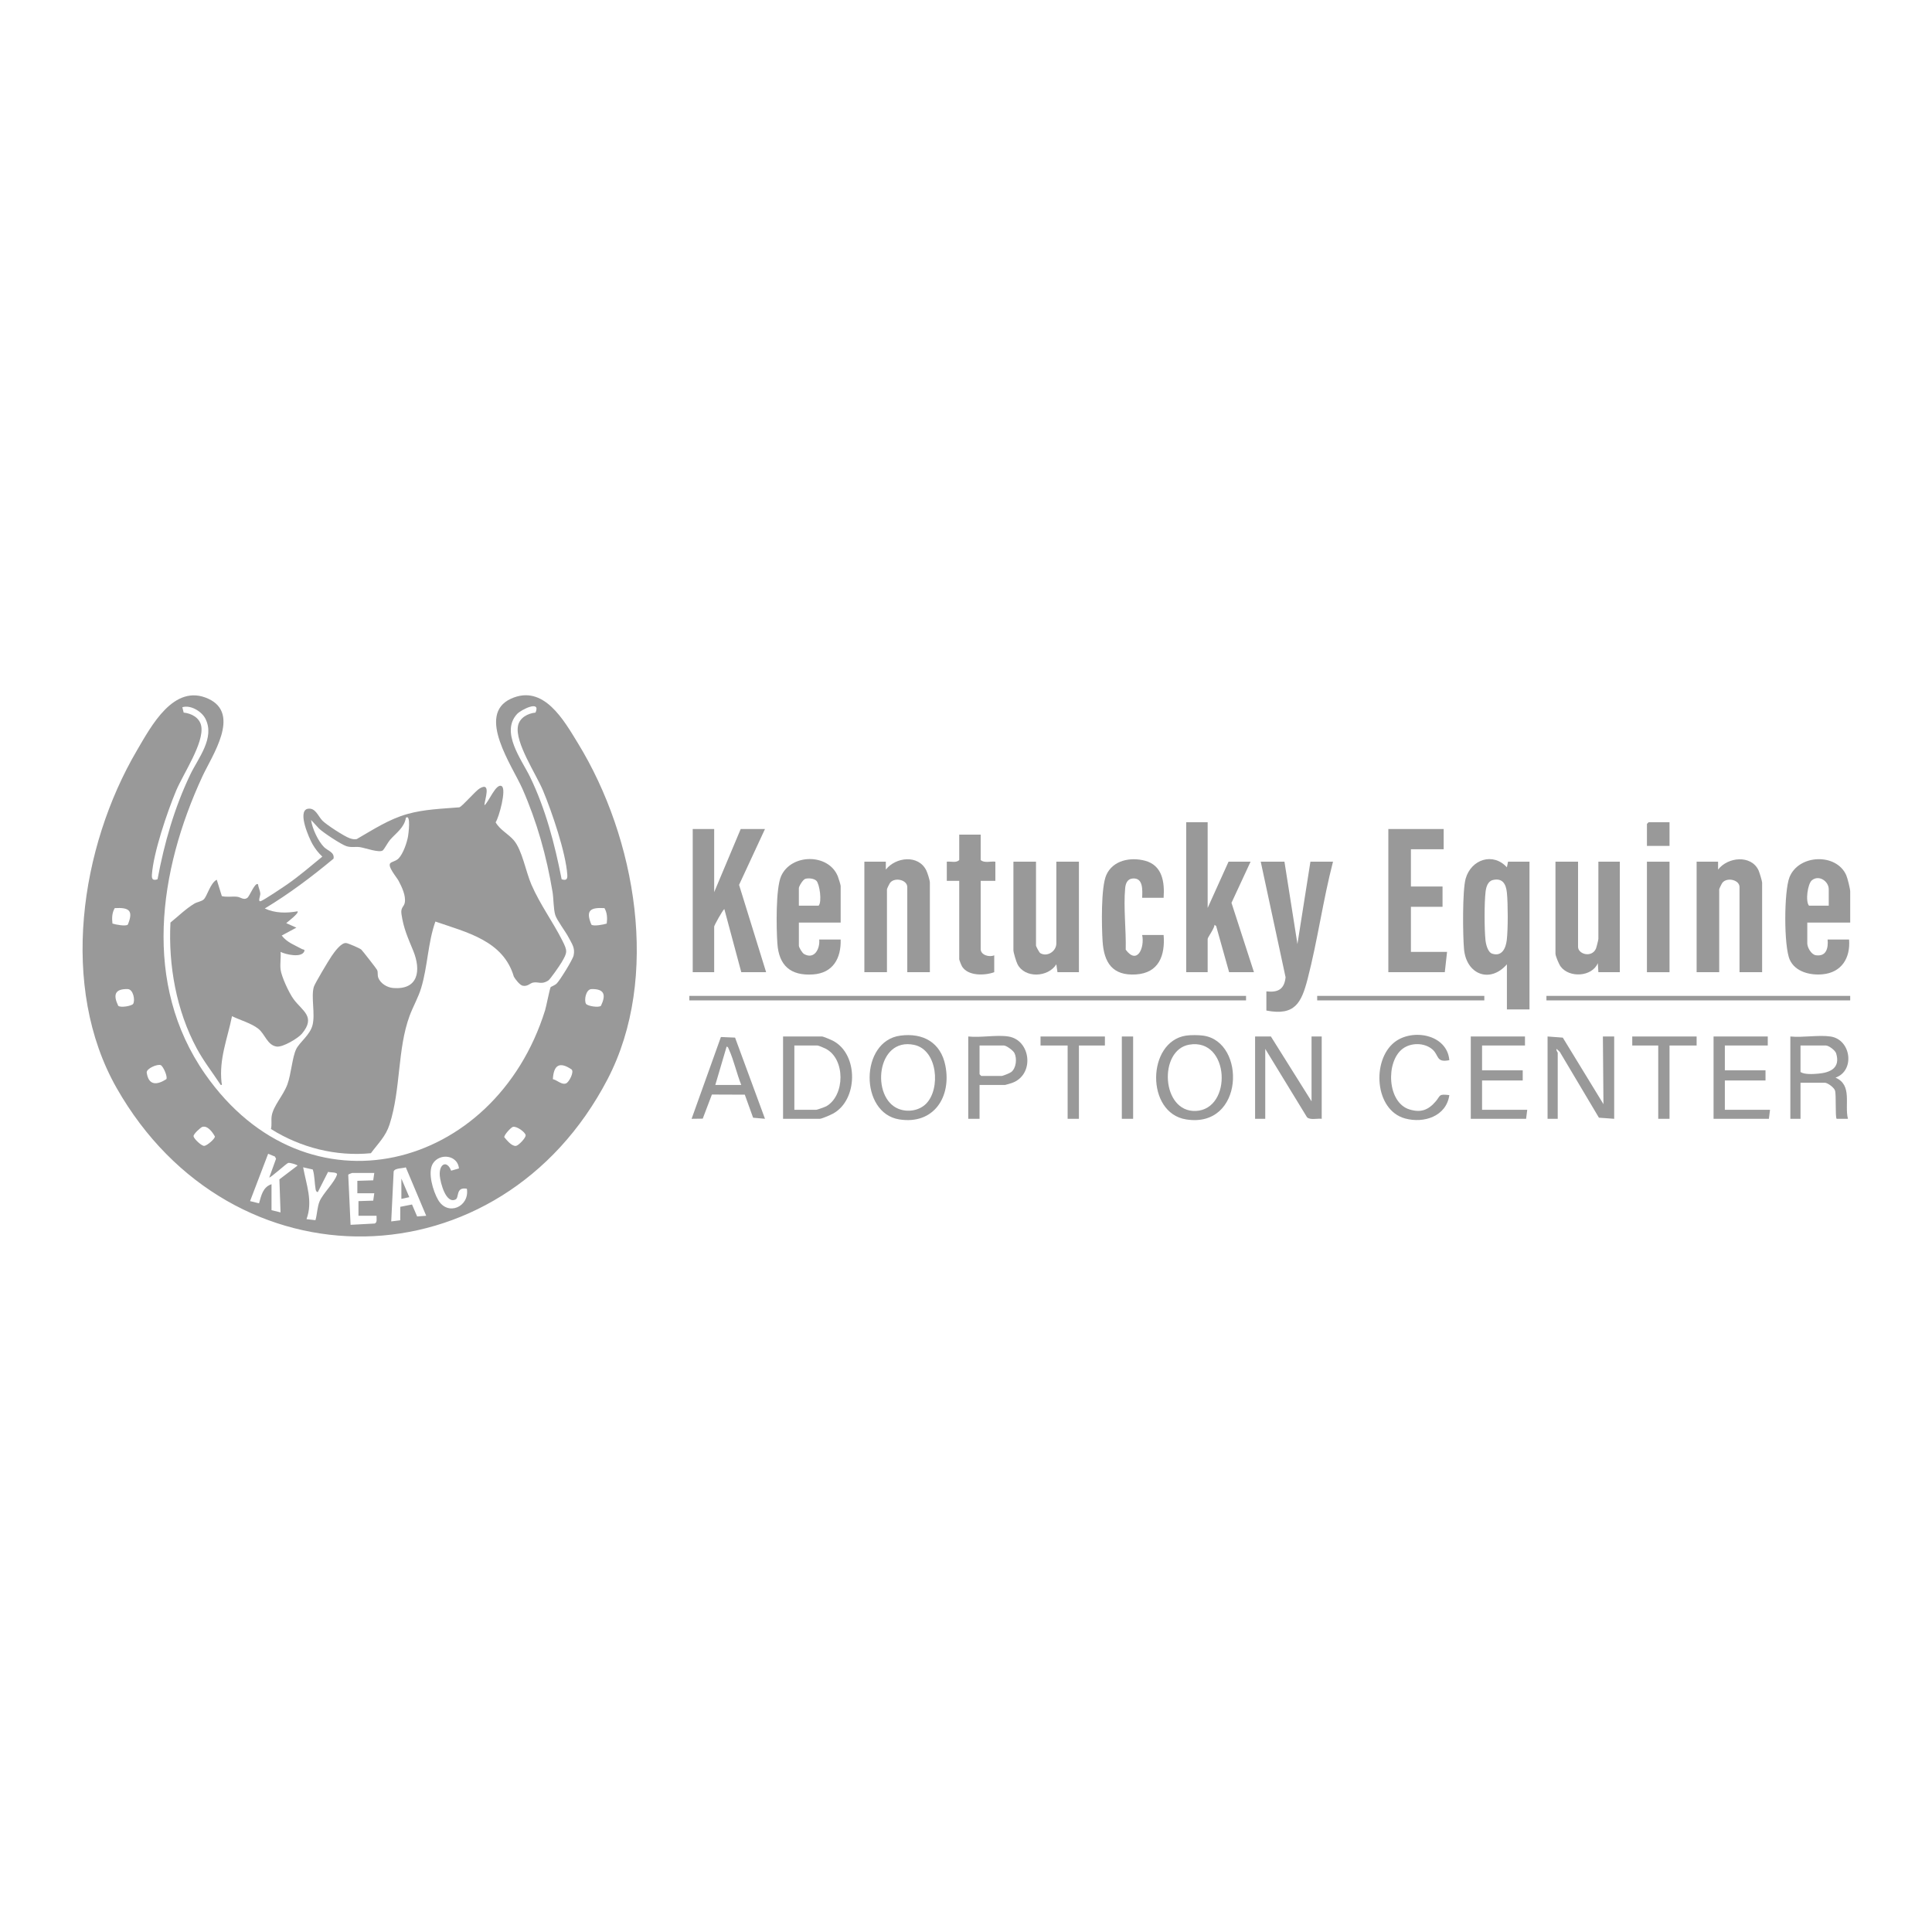 <?xml version="1.0" encoding="UTF-8"?>
<svg id="Layer_1" data-name="Layer 1" xmlns="http://www.w3.org/2000/svg" viewBox="0 0 3357.5 3357.5">
  <defs>
    <style>
      .cls-1 {
        fill: #999;
      }
    </style>
  </defs>
  <path class="cls-1" d="M957,1715.44c.54-.74,7.23-3.08,10.44-6.25,5.65-5.59,27.94-41.45,29.47-48.94,2.7-13.19-2.9-19.72-8.6-30.83-5.36-10.45-20.67-30.31-23.39-39.36-3.18-10.57-2.74-28.32-4.75-40.33-10.41-62.21-26.95-121.28-52.32-179.01-17.25-39.24-80.78-128.63-19.96-156.44,56.86-25.99,92.13,37.63,116.6,77.57,100.71,164.37,143.5,406.99,51.23,583.89-186.28,357.14-653.59,365.88-853.06,14.99-99.75-175.47-63.51-418.4,35.32-586.65,24.71-42.07,64.14-117.14,123.97-89.81,57.15,26.11,6.3,99.34-10.15,134.87-76.09,164.28-104.86,360.42,4.63,517.37,176.82,253.46,503.75,168.26,590.85-110.83,2.1-6.74,8.12-38.04,9.72-40.26ZM319.21,1238.37c13.54,1.33,27.84,8.91,30.51,23.39,5.38,29.17-31.41,83.1-43.63,112.3-15.27,36.51-39.59,107.88-42.12,146.24-.51,7.76,1.97,10.35,9.83,7.69,11.63-62.63,29.37-124.51,56.99-182.17,13.55-28.29,43.34-63.61,26.06-97.05-6.59-12.75-25.93-24.2-39.98-19.7l2.34,9.31ZM930.62,1238.37c9.83-22.4-25.02-5.06-31.94,2.37-29.39,31.58,7.99,79.66,22.29,109.05,27.24,55.98,43.16,117.5,55.07,178.21,7.86,2.66,10.34.07,9.83-7.69-2.55-38.7-26.76-109.44-42.12-146.24-12.17-29.15-48.97-83.33-43.63-112.3,2.67-14.48,16.96-22.04,30.5-23.4ZM222.15,1606.77c10.21-24.64,2.05-30.07-22.76-28.6-4.87,8.38-5.05,17.3-3.97,26.81,5.1,1.8,23.51,5.26,26.74,1.79ZM1050.44,1578.17c-24.81-1.47-32.97,3.96-22.76,28.6,3.22,3.47,21.63,0,26.74-1.79,1.07-9.5.9-18.43-3.97-26.81ZM205.42,1747.84c3.77,3.84,23.74.48,26.04-3.41,3.63-6.14.3-25.41-9.73-25.59-22.4-.42-25.3,10.15-16.31,29ZM1044.41,1747.84c8.99-18.85,6.09-29.43-16.31-29-10.03.19-13.36,19.46-9.73,25.59,2.3,3.89,22.27,7.25,26.04,3.41ZM289.04,1875.42c2.71-4.3-5.36-22.22-9.51-24.28-5.4-2.67-25.58,5.74-24.53,13.03,3.27,22.72,18,21.6,34.04,11.26ZM993.39,1858.57c-21.07-14.28-31.22-7.74-32.59,16.85,7.47,1.59,15.67,10.63,23.2,7.18,5.1-2.34,14.01-19.55,9.39-24.03ZM351.58,1958.36c-2.83.85-15.65,12.44-15.24,16.22.47,4.36,13.77,17.05,18.57,16.79,4.69-.25,18.89-12.3,18.54-16.35-4.01-7.34-12.6-19.43-21.87-16.66ZM891.25,1958.36c-3.4,1.02-15.59,14.13-14.84,17.99,4.51,5.19,12.7,15.82,20.23,15.04,4.32-.45,17.29-13.88,16.86-18.58-.46-5.12-15.8-16.38-22.26-14.45ZM471.85,2057.97v45.08l15.69,3.91-1.99-57.41,31.46-23.9c.03-1.4-13.06-5.52-16.27-4.64-2.81.77-31.51,26.82-32.79,25.2l11.76-32.42-1.91-3.88-11.81-4.87-31.42,82.28,15.58,3.84c3.92-13.71,6.69-28.28,21.7-33.2ZM797.62,2030.52c-2.24-23.28-33.27-27.18-45.15-8.81-9.97,15.43.2,48.58,8.96,63.58,16.86,28.88,54.98,11.69,49.91-19.48-19.88-3.49-12.98,15.39-19.61,18.66-16.94,8.34-26.51-29.58-27.45-41.2-1.67-20.76,12.37-27.85,19.72-8.83l13.62-3.91ZM552.28,2071.68c-2.72-.36-3.37-2.66-3.8-5-1.96-10.77-1.47-23.43-4.92-34.28l-16.76-3.82c5.67,30.68,17.2,59.2,5.87,90.1l15.53,1.8c3.01-10.23,3.11-23.25,7.25-32.92,5.76-13.47,26.43-33.34,30.18-46.31,1.33-4.61-12.38-3.5-15.48-4.72l-17.86,35.15ZM705.24,2028.62c-5.46,2.09-19.06.98-21.12,7.13l-4.24,86.88,15.67-1.97.11-23.41,20.36-4.04,8.91,20.79,15.75-1.18-35.45-84.21ZM650.43,2038.37h-38.27c-.53,0-6.75,2.32-6.98,3.18l4.06,86.98,41.9-2.25c4.9-1.61,2.98-9.23,3.22-13.44h-31.4v-25.49s25.64-.84,25.64-.84l1.84-12.86h-29.44v-21.57s27.6-.84,27.6-.84l1.84-12.86Z"/>
  <path class="cls-1" d="M487.55,1684.63c1.63,12.82,14.81,41.1,22.7,51.8,15.23,20.65,39.11,30.26,14.54,59.85-6.83,8.23-33.46,23.96-43.94,22.5-16.28-2.27-20.28-21.73-31.89-30.93-12.17-9.63-31.68-14.99-45.76-21.89-8.02,39.69-22.65,73.72-18.22,115.22.21,1.99,2.01,4.83-1.39,4.31-13.85-21.03-29.56-41.09-41.57-63.34-35.55-65.84-49.59-144.46-45.8-218.87,13.79-11.17,26.32-23.68,41.57-32.96,4.63-2.81,12.43-3.68,16.26-7.28,6.04-5.68,11.45-28.7,22.66-34.2l8.79,28.44c8.63,2.23,17.61.24,26.37,1.1,6.29.62,11.67,6.6,17.95,1.95,4.16-3.09,13.28-27.49,18.5-23.66.71,5.5,3.85,11.23,4.03,16.75.11,3.53-4.81,14.37.86,12.61,5.15-1.6,38.64-24.1,45.62-28.92,21.4-14.8,41.2-32.04,61.34-48.46-6.89-6.32-12.64-13.85-17.24-21.94-5.79-10.17-26.14-55.92-8.81-61.04,13.99-2.93,18.14,12.08,26.03,20.32,6.89,7.21,38.6,27.75,47.67,30.77,4.1,1.37,7.72,2.28,12.1,1.44,28.34-16.36,56.03-34.58,87.93-43.56,29.5-8.31,60.01-9.14,90.4-11.64,5.12-1.46,27.93-28.59,35.6-33.02,20.6-11.89,8.3,19.99,7.95,29.49,7.12-4.7,20.47-39.72,30.25-33.13,8.27,5.57-4.73,53.76-10.72,62.71,7.35,13.05,22.29,20.34,31.52,31.16,14.63,17.15,20.79,54.37,30.68,77.15,15.08,34.76,37.27,64.51,53.73,97.25,9.04,17.97,9.09,20.23-1.37,37.91-3.18,5.38-19.61,29.32-23.28,31.63-11.67,7.34-16.86,1.68-25.92,3.35-5.96,1.1-9.17,7.06-18.05,5.58-5.18-.86-13.07-11.17-15.67-15.83-18.29-62.67-81.96-76.89-136.34-95.75-13.17,37.11-13.31,77.78-24.71,115.47-5.1,16.87-14.1,32.09-20.14,48.48-21.38,58.03-15.03,127.38-34.79,188.68-6.78,21.02-19.84,32.83-32.41,49.94-60.67,5.98-122.27-9.71-173.72-42.01,1.86-7.33.16-15.16,1.26-22.43,2.68-17.89,20.2-35.62,27.3-55.05,6.62-18.11,8.43-47.09,15.24-61.21,5.96-12.35,24.15-24.57,28.51-42.08,4.88-19.6-2.92-49.05,2.24-66.36,1.73-5.81,25.97-46.32,30.88-53.43,4.79-6.95,16.77-24.06,25.61-22.59,3.77.63,23.12,8.79,26.05,11.41,1.75,1.57,26.53,33.28,27.43,35.32,1.9,4.32.21,8.92,2.05,13.63,3.84,9.81,15.13,16.77,25.47,17.67,44.27,3.85,49.18-30.56,35.26-64.6-9.19-22.47-16.85-38.59-20.49-63.88-1.67-11.58,4.37-12.55,5.72-19.53,2.35-12.15-5.04-27.55-10.67-38.17-3.48-6.56-20.04-25.29-14.27-30.82,2.8-2.68,9.71-3.41,14.34-8.24,7.89-8.23,14.44-27.29,16.37-38.53.5-2.93,5.36-38.76-3.69-32.12-3.08,17.59-16.77,26.14-27.44,38.27-3.86,4.38-9.95,16.1-12.82,18.54-5.59,4.76-30.74-4.27-39.48-5.62-8.13-1.26-15.19,1.07-23.77-1.74-9.05-2.96-40.55-23.68-47.7-30.76l-13.65-14.77c1.84,14.48,12.18,36.77,22.47,47.11,6.5,6.54,18.61,8.85,16.56,20.15-37.95,31.53-77.16,61.09-119.5,86.58,18.02,8.32,37.53,8.36,56.89,4.9,3.37,3.03-17.44,18.44-19.6,20.58l17.64,7.82-25.49,13.72c9.3,12.09,22.64,16.59,35.37,23.57,1.8.98,5.26.27,3.85,3.85-4.67,11.87-32.25,5.52-41.19,1.01.87,9.64-1.19,20.99,0,30.38Z"/>
  <path class="cls-1" d="M1241.13,1440.64v109.75l46.12-109.75h42.19l-45.06,97.11,47.02,151.78h-43.17l-29.46-109.75c-3.44,2.65-17.64,28.61-17.64,30.38v79.37h-37.29v-248.89h37.29Z"/>
  <path class="cls-1" d="M2618.76,1675.81c-29.34,33.65-70.56,17.84-74.54-26.49-2.14-23.83-2.98-101.95,2.88-122.49,9.56-33.49,47.63-46.08,71.64-19.56l1.98-9.8h37.29v256.73h-39.25v-78.39ZM2594.65,1529.24c-9.14,2.05-12.02,12.39-12.96,20.38-2.3,19.5-2.18,64.31-.19,84.03.73,7.26,4,21.11,11.62,23.65,17,5.65,23.78-9.49,25.43-23.83,2.22-19.32,2.14-62.6.19-82.08-1.47-14.65-7.23-25.93-24.08-22.15Z"/>
  <path class="cls-1" d="M2098.71,1428.88v148.94l36.31-80.35h38.27l-33.17,71.5,39.06,120.56h-43.17l-22.56-80.36-2.93-1.95c.42,5.64-11.8,21.66-11.8,24.49v57.81h-37.29v-260.65h37.29Z"/>
  <path class="cls-1" d="M2232.16,1497.47l22.57,143.08,22.57-143.08h39.25c-17.46,67.15-26.72,136.71-44.13,203.84-10.79,41.61-22.19,64.46-71.66,54.85v-33.32c20.24,2.29,31.13-3.61,33.38-24.46l-43.19-200.92h41.21Z"/>
  <path class="cls-1" d="M1800.42,1497.47v146c0,1.14,5.76,11.95,7.25,12.84,12.41,7.41,28.07-3.31,28.07-16.76v-142.08h39.25v192.06h-37.29l-1.98-13.72c-14.33,22.87-54.77,24.67-67.49-.2-2.19-4.27-7.07-20.25-7.07-24.3v-153.84h39.25Z"/>
  <path class="cls-1" d="M1615.95,1689.53h-39.25v-147.96c0-12.25-20.85-17.53-29.5-7.9-1.28,1.42-5.82,10.76-5.82,11.82v144.04h-39.25v-192.06h37.29l.02,13.72c17.42-22,56.54-26.28,70.27,1.34,2.08,4.19,6.25,17.29,6.25,21.2v155.8Z"/>
  <path class="cls-1" d="M3062.27,1689.53h-39.25v-147.96c0-12.25-20.85-17.53-29.5-7.9-1.28,1.42-5.82,10.76-5.82,11.82v144.04h-39.25v-192.06h37.29l.02,13.72c16.83-21.94,57.35-26.14,70.3,1.31,1.48,3.14,6.21,18.76,6.21,21.23v155.8Z"/>
  <polygon class="cls-1" points="2508.86 1440.64 2508.86 1475.91 2451.95 1475.91 2451.95 1540.59 2506.9 1540.59 2506.9 1575.86 2451.95 1575.86 2451.95 1654.25 2514.75 1654.25 2510.83 1689.53 2412.7 1689.53 2412.7 1440.64 2508.86 1440.64"/>
  <path class="cls-1" d="M2742.39,1497.47v147.96c0,12.81,23.47,19.47,30.96,3.48.97-2.07,4.37-15.61,4.37-17.2v-134.25h37.29v192.06h-37.29l-.98-15.7c-10.05,23.87-49.62,26.11-64.63,5.77-2.93-3.98-8.96-18.09-8.96-22.41v-159.72h39.25Z"/>
  <path class="cls-1" d="M3215.34,1603.3h-74.57v36.26c0,6.85,6.89,19.33,14.88,20.49,18.21,2.66,21.79-12.31,20.45-27.35h37.29c2.56,31.91-12.82,57.47-46.35,60.5-21.26,1.92-47.14-4.24-56.67-25.23-10.59-23.33-10.16-119.38-.51-143.56,15.96-39.98,81.57-42.26,98.63-3.42,2.22,5.07,6.86,23.57,6.86,28.42v53.89ZM3178.06,1573.9v-28.42c0-14.17-17.23-25.73-29.36-15.61-7.25,6.05-11.52,36.23-4.98,44.02h34.34Z"/>
  <path class="cls-1" d="M1460.92,1603.3h-72.61v40.18c0,2.95,5.82,12.65,9.06,14.47,18,10.12,27.91-9.36,26.27-25.25h37.29c.96,32.5-13.18,58.39-48.1,60.71-39.03,2.6-59.21-15.41-61.88-53.76-1.81-25.93-3.08-95.56,6.51-117.14,17.45-39.26,82.4-39.86,98.55.46,1.09,2.72,4.92,14.82,4.92,16.64v63.69ZM1388.31,1573.9h34.34c6.13-6.64,1.62-37.89-3.84-43.2-4.32-4.2-13.73-5.07-19.31-3.42-4.11,1.22-11.2,12.84-11.2,16.24v30.38Z"/>
  <path class="cls-1" d="M2022.18,1560.18h-37.29c.45-13.12,2.16-35.26-16.71-33.48-9.07.85-12.08,8.73-12.82,16.73-3.1,33.57,1.78,72.89.97,107.01,20.18,27.07,33.14-3.78,28.56-25.58h37.29c2.87,35.47-8.23,66.08-48.11,68.56-40.8,2.54-55.55-20.55-57.95-57.69-1.66-25.64-3.06-93.8,6.5-115.2,11.4-25.51,41.74-31.4,66.97-24.81,30.44,7.96,34.5,37.12,32.59,64.46Z"/>
  <path class="cls-1" d="M1704.26,1450.43v44.1c6.24,5.89,17.37,1.81,25.51,2.94v33.32h-25.51v118.57c0,10.36,15.03,14.67,23.55,10.78v29.4c-16.57,6-45.43,6.9-55.86-9.87-1.2-1.93-4.98-11.26-4.98-12.67v-136.21h-21.59v-33.32c7.01-.88,16.41,2.64,21.59-2.94v-44.1h37.29Z"/>
  <path class="cls-1" d="M2689.41,1801.24l26.47,1.98,70.67,115.63-.99-117.62h19.63v143.07l-26.52-1.94-68-114.35-5.54-5.22c-1.22,2.85,1.94,5.69,1.94,6.86v114.65h-17.66v-143.06Z"/>
  <path class="cls-1" d="M2208.61,1801.24l70.65,112.69v-112.69h17.66v143.06c-7.48-1.04-20.21,2.74-25.62-2.83l-72.5-118.68v121.51h-17.66v-143.06h27.47Z"/>
  <rect class="cls-1" x="1197.95" y="1730.68" width="967.48" height="7.84"/>
  <rect class="cls-1" x="2862.1" y="1497.47" width="39.25" height="192.06"/>
  <path class="cls-1" d="M1360.83,1944.3v-143.06h67.7c2.48,0,16.44,6.06,19.67,7.79,44.2,23.68,42.95,103.18-.99,126.48-4.1,2.18-19.1,8.79-22.6,8.79h-63.78ZM1380.46,1928.62h38.27c1.37,0,15.3-4.97,17.37-6.17,32.51-18.8,33.36-82.37-1.31-100.02-2.53-1.29-12.27-5.51-14.1-5.51h-40.23v111.71Z"/>
  <path class="cls-1" d="M1564.45,1799.78c39.56-5.33,70.43,11.78,78.44,51.96,10.87,54.57-20.2,103.06-80.02,93.63-69.37-10.93-68.74-136.12,1.59-145.6ZM1609.36,1918.12c25.62-25.62,20.31-93.66-20.77-102.3-65.7-13.82-75.37,92.21-27,111.23,15.88,6.24,35.51,3.34,47.77-8.93Z"/>
  <path class="cls-1" d="M2060.92,1799.75c8.19-1.27,22.18-1.15,30.42.04,74.6,10.76,71,161.57-30.01,145.59-70.53-11.16-68.43-135.07-.41-145.63ZM2066.8,1815.42c-53.99,9.19-48.66,117.72,11.22,115.22,64.25-2.68,59.29-127.22-11.22-115.22Z"/>
  <path class="cls-1" d="M3181,1801.24c36,5.12,43.2,59.49,8.81,71.53,29.81,12.82,15.29,46.62,21.6,71.52l-19.62.02c-2.77-2.93-.46-41.37-2.83-49.11-1.63-5.32-12.94-13.61-17.77-13.61h-42.19v62.71h-17.66v-143.06c21.58,2.2,48.82-2.97,69.67,0ZM3128.99,1816.91v46.05c6.72,4.64,21.77,3.62,30.39,2.91,21.4-1.76,39.34-9.92,31.53-35.35-1.64-5.32-12.94-13.61-17.76-13.61h-44.15Z"/>
  <polygon class="cls-1" points="3072.08 1801.24 3072.08 1816.91 2997.51 1816.91 2997.51 1860.03 3068.16 1860.03 3068.16 1877.67 2997.51 1877.67 2997.51 1928.62 3076.01 1928.62 3074.05 1944.3 2977.89 1944.3 2977.89 1801.24 3072.08 1801.24"/>
  <polygon class="cls-1" points="2650.16 1801.24 2650.16 1816.91 2575.59 1816.91 2575.59 1860.03 2646.23 1860.03 2646.23 1877.67 2575.59 1877.67 2575.59 1928.62 2654.08 1928.62 2652.12 1944.3 2555.96 1944.3 2555.96 1801.24 2650.16 1801.24"/>
  <path class="cls-1" d="M1329.43,1944.29l-20.65-1.89-14.44-40.05-57.17-.22-15.94,41.9-19.34.26,50.93-142.15,24.62,1.05,51.99,141.1ZM1288.22,1885.51c-7.8-19.24-13-43.3-21.51-61.81-.89-1.94-1.2-4.6-3.98-4.82l-19.65,66.63h45.14Z"/>
  <path class="cls-1" d="M1752.34,1801.24c39.21,6.12,46.29,66.54,6.3,80.77-1.93.69-11.28,3.51-12.19,3.51h-44.15v58.79h-19.62v-143.06c21.27,2.36,49.27-3.19,69.67,0ZM1702.3,1816.91v49.97l2.94,2.94h35.32c2.31,0,14.22-4.8,16.77-6.77,8.79-6.79,10.33-23.78,5.54-33.16-2.25-4.4-13.94-12.99-18.39-12.99h-42.19Z"/>
  <path class="cls-1" d="M2518.68,1842.38c-23.25,4.85-17.69-8.6-29.38-18.67-14.06-12.11-37.59-12.07-52.05-.92-29.35,22.62-26.64,93.42,12.32,105.27,19.89,6.05,32.64.94,45.58-14.14,8.51-9.93,4.29-13.18,23.55-10.78-5.18,36.68-43.93,49.57-76.94,40.57-53.07-14.48-58.26-101.43-18.2-132.64,31.16-24.28,91.27-13.59,95.14,31.3Z"/>
  <polygon class="cls-1" points="1920.13 1801.24 1920.13 1816.91 1874.99 1816.91 1874.99 1944.3 1855.37 1944.3 1855.37 1816.91 1808.27 1816.91 1808.27 1801.24 1920.13 1801.24"/>
  <polygon class="cls-1" points="2948.45 1801.24 2948.45 1816.91 2901.35 1816.91 2901.35 1944.3 2881.73 1944.3 2881.73 1816.91 2836.59 1816.91 2836.59 1801.24 2948.45 1801.24"/>
  <rect class="cls-1" x="2687.44" y="1730.68" width="527.9" height="7.84"/>
  <rect class="cls-1" x="1949.57" y="1801.24" width="19.62" height="143.06"/>
  <rect class="cls-1" x="2289.07" y="1730.68" width="290.44" height="7.84"/>
  <polygon class="cls-1" points="2901.35 1428.88 2901.35 1470.03 2862.1 1470.03 2862.1 1431.82 2865.05 1428.88 2901.35 1428.88"/>
  <polygon class="cls-1" points="697.53 2048.17 711.29 2080.48 697.53 2083.45 697.53 2048.17"/>
</svg>